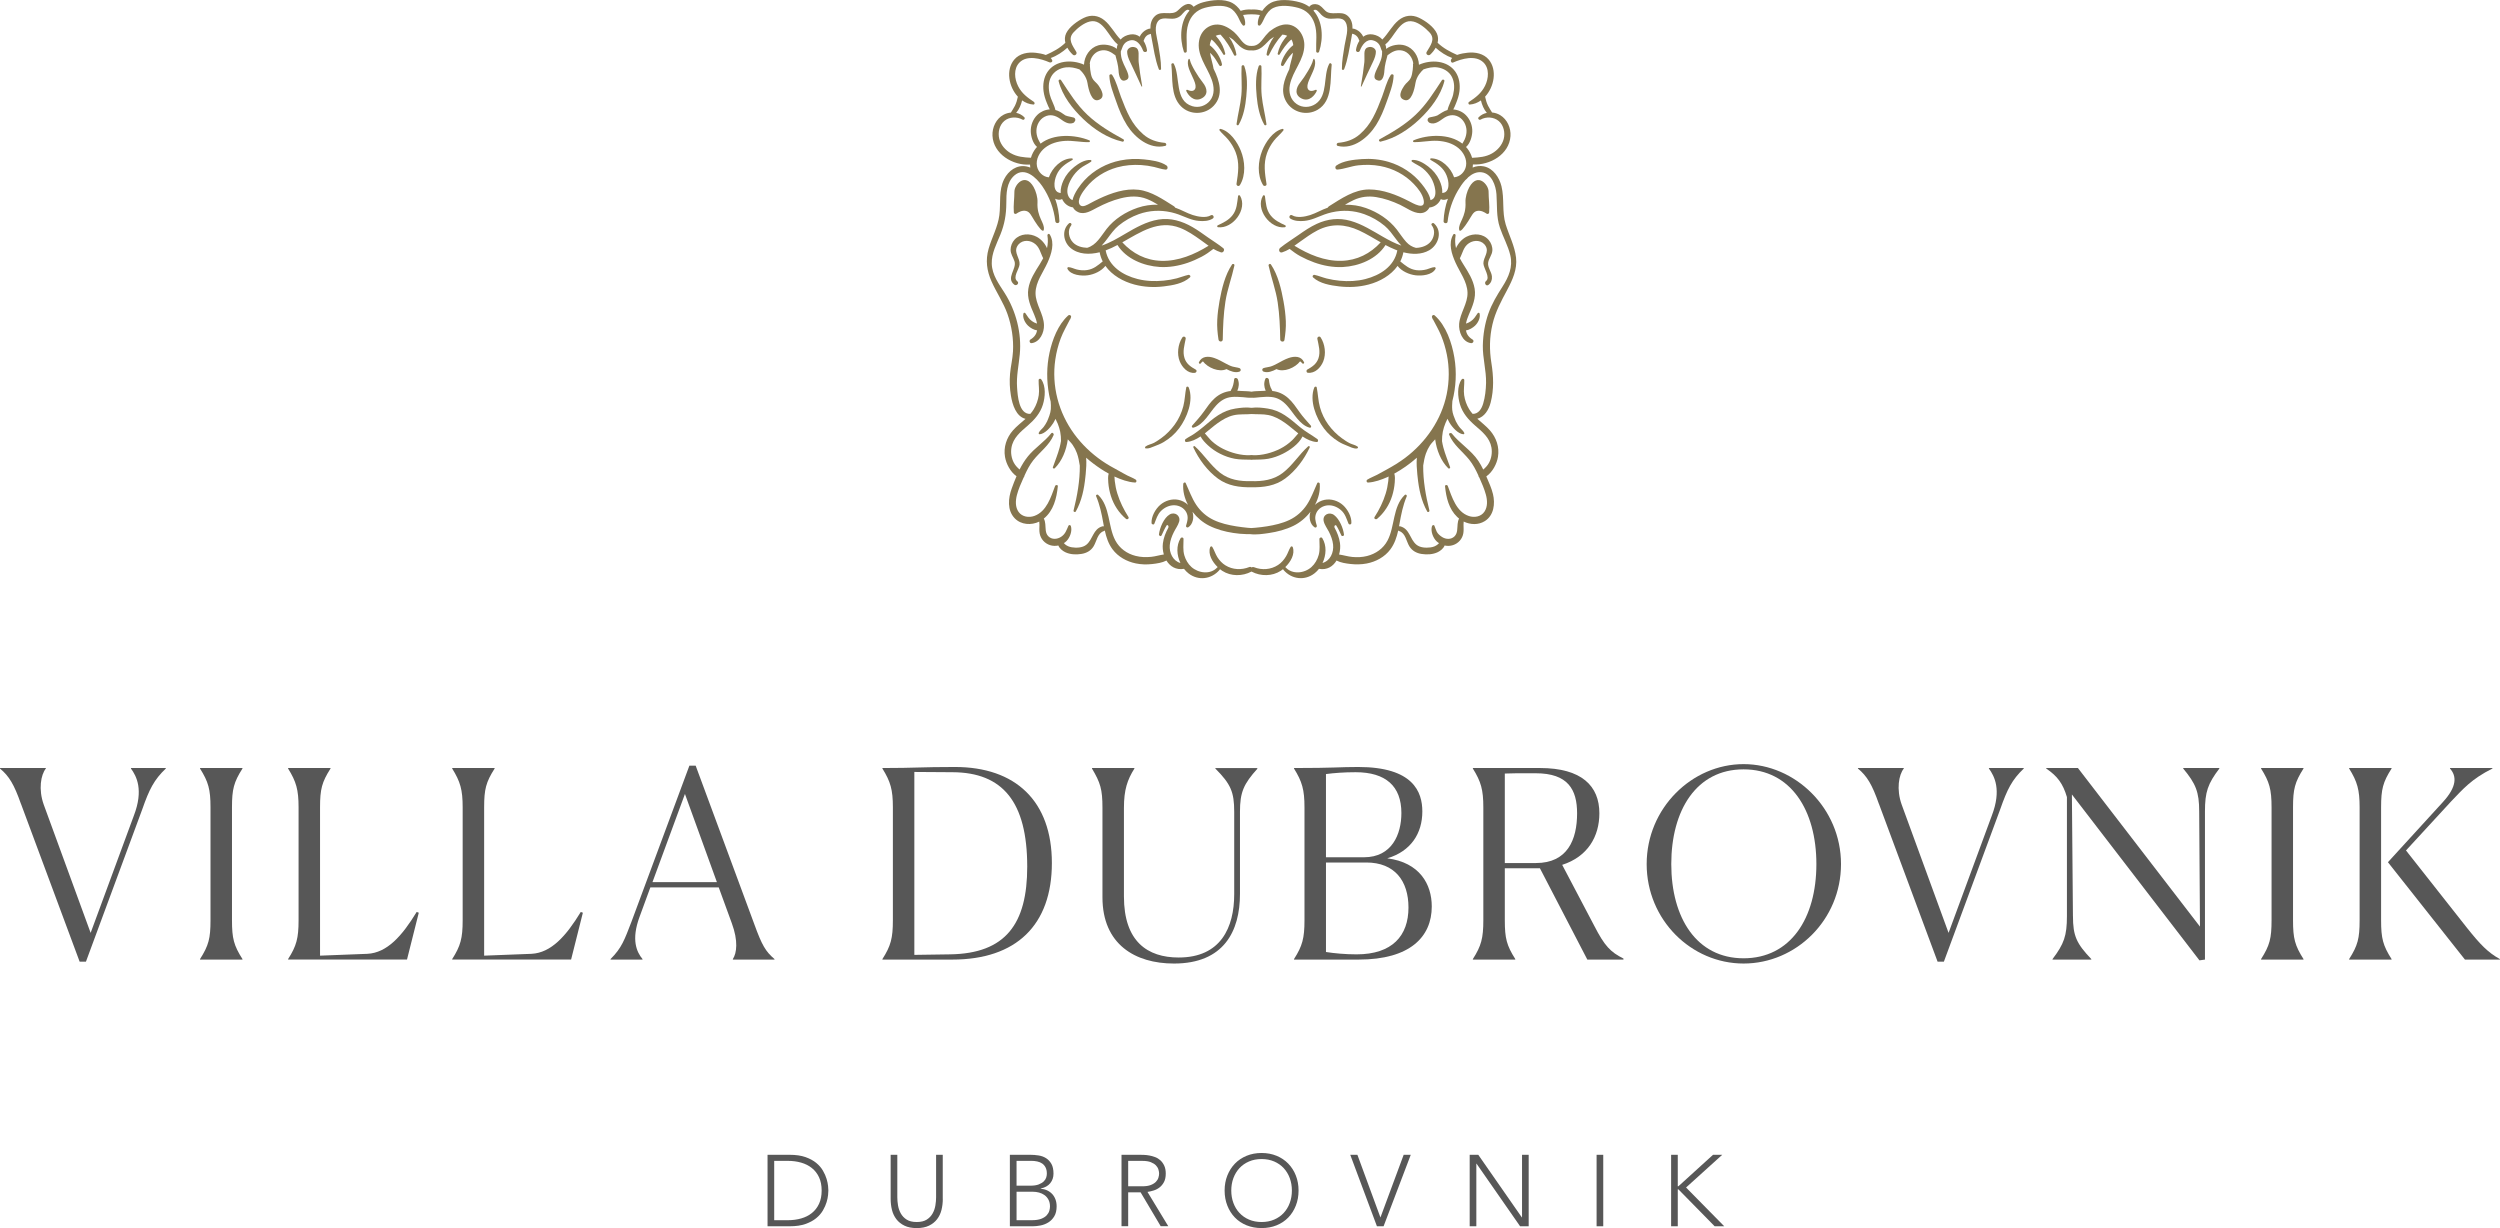 <svg width="228" height="112" viewBox="0 0 228 112" fill="none" xmlns="http://www.w3.org/2000/svg">
<g clip-path="url(#clip0_131_866)">
<path d="M113.083 16.876C113.639 15.97 113.549 14.683 113.158 13.732C112.841 12.96 112.184 11.971 111.318 11.755C111.249 11.737 111.17 11.824 111.22 11.889C111.46 12.197 111.772 12.439 112.019 12.742C112.296 13.082 112.528 13.466 112.687 13.876C113.064 14.846 112.926 15.762 112.77 16.755C112.741 16.94 112.978 17.047 113.082 16.877L113.083 16.876Z" fill="#85754E"/>
<path d="M113.089 17.847C113.049 17.78 112.924 17.79 112.912 17.875C112.821 18.499 112.817 19.087 112.416 19.616C112.057 20.086 111.566 20.308 111.052 20.553C110.983 20.586 111 20.714 111.078 20.723C112.429 20.89 113.814 19.077 113.089 17.846V17.847Z" fill="#85754E"/>
<path d="M111.516 30.957C111.535 29.813 111.58 28.637 111.758 27.503C111.934 26.377 112.337 25.323 112.578 24.216C112.607 24.078 112.431 24.017 112.357 24.128C111.72 25.079 111.427 26.329 111.223 27.439C111.118 28.009 111.045 28.585 111.014 29.164C110.981 29.785 111.033 30.352 111.126 30.964C111.163 31.206 111.512 31.213 111.516 30.954V30.957Z" fill="#85754E"/>
<path d="M108.974 34C109.121 33.981 109.193 33.785 109.046 33.704C108.595 33.454 108.193 33.182 108.029 32.663C107.835 32.058 108.022 31.498 108.134 30.902C108.169 30.713 107.93 30.622 107.826 30.781C107.429 31.391 107.318 32.283 107.595 32.963C107.816 33.504 108.33 34.083 108.974 34.002V34Z" fill="#85754E"/>
<path d="M106.112 40.326C106.671 39.992 107.148 39.584 107.538 39.06C108.256 38.096 108.879 36.529 108.411 35.336C108.372 35.236 108.211 35.221 108.186 35.342C108.072 35.902 108.064 36.474 107.922 37.032C107.768 37.637 107.501 38.218 107.133 38.723C106.807 39.171 106.387 39.612 105.937 39.935C105.719 40.091 105.496 40.255 105.259 40.379C105.008 40.513 104.695 40.552 104.47 40.724C104.414 40.767 104.406 40.888 104.497 40.898C104.771 40.929 105.025 40.8 105.276 40.701C105.562 40.589 105.845 40.485 106.11 40.326H106.112Z" fill="#85754E"/>
<path d="M95.734 21.386C95.661 21.265 95.507 21.36 95.526 21.48C95.592 21.889 95.57 22.27 95.487 22.633C95.3 22.201 94.947 21.818 94.573 21.611C93.917 21.248 93.047 21.286 92.524 21.86C92.304 22.102 92.168 22.446 92.166 22.773C92.164 23.177 92.412 23.473 92.526 23.841C92.739 24.529 91.725 25.347 92.495 25.957C92.704 26.123 92.991 25.821 92.782 25.657C92.317 25.293 92.948 24.559 92.984 24.116C93.029 23.542 92.465 23.053 92.756 22.489C93.052 21.913 93.758 21.832 94.273 22.154C94.813 22.491 94.869 23.041 95.139 23.552C95.049 23.727 94.948 23.902 94.838 24.076C94.396 24.778 93.914 25.503 93.784 26.338C93.651 27.19 93.985 27.921 94.315 28.684C94.431 28.95 94.528 29.232 94.576 29.507C94.566 29.503 94.554 29.503 94.542 29.5C94.393 29.455 94.249 29.379 94.121 29.289C93.838 29.092 93.701 28.839 93.514 28.564C93.467 28.497 93.356 28.507 93.336 28.592C93.24 28.986 93.486 29.446 93.765 29.711C93.957 29.894 94.279 30.091 94.585 30.133C94.524 30.456 94.346 30.745 93.981 30.961C93.834 31.047 93.896 31.32 94.082 31.296C94.844 31.196 95.232 30.34 95.211 29.647C95.182 28.616 94.436 27.75 94.441 26.723C94.447 25.707 95.14 24.837 95.538 23.945C95.886 23.165 96.215 22.176 95.739 21.383L95.734 21.386Z" fill="#85754E"/>
<path d="M103.577 43.74C103.335 43.587 103.074 43.495 102.819 43.367C102.548 43.232 102.288 43.073 102.022 42.93C101.501 42.651 100.987 42.363 100.499 42.027C99.535 41.362 98.667 40.533 97.975 39.588C96.538 37.629 95.889 35.19 96.246 32.778C96.341 32.129 96.504 31.483 96.734 30.869C96.962 30.259 97.293 29.706 97.583 29.128C97.627 29.116 97.644 29.069 97.632 29.029C97.644 29.005 97.656 28.983 97.668 28.959C97.748 28.794 97.55 28.656 97.417 28.775C96.49 29.609 95.974 30.978 95.716 32.167C95.443 33.428 95.441 34.728 95.677 35.993C95.716 36.208 95.767 36.419 95.822 36.628C95.838 36.854 95.855 37.081 95.836 37.309C95.801 37.719 95.651 38.056 95.5 38.421C95.407 38.599 95.306 38.779 95.183 38.936C95.042 39.121 94.831 39.258 94.735 39.472C94.709 39.531 94.742 39.61 94.817 39.605C95.293 39.574 95.822 38.96 96.059 38.583C96.126 38.476 96.199 38.345 96.267 38.201C96.319 38.352 96.41 38.5 96.466 38.639C96.562 38.882 96.64 39.128 96.692 39.384C96.748 39.664 96.763 39.942 96.763 40.221C96.73 40.419 96.689 40.618 96.637 40.817C96.476 41.432 96.229 42.012 96.023 42.61C95.988 42.71 96.128 42.771 96.194 42.705C96.865 42.038 97.256 41.049 97.384 40.067C97.531 40.233 97.696 40.385 97.824 40.572C97.987 40.807 98.116 41.056 98.215 41.325C98.35 41.699 98.417 42.083 98.478 42.468C98.492 43.844 98.241 45.224 97.909 46.56C97.878 46.683 98.054 46.752 98.116 46.642C98.658 45.673 98.876 44.584 98.988 43.486C98.995 43.419 99.002 43.35 99.009 43.281C99.011 43.27 99.016 43.262 99.016 43.251C99.016 43.241 99.016 43.23 99.016 43.218C99.061 42.755 99.099 42.233 99.056 41.742C99.276 41.936 99.502 42.12 99.738 42.297C100.175 42.625 100.632 42.931 101.113 43.192C101.032 43.448 101.06 43.777 101.075 44.007C101.106 44.423 101.189 44.835 101.314 45.234C101.567 46.04 102.041 46.773 102.69 47.321C102.811 47.423 103.003 47.285 102.911 47.141C102.482 46.47 102.131 45.758 101.897 44.994C101.785 44.627 101.712 44.251 101.667 43.87C101.653 43.742 101.65 43.599 101.636 43.459C102.212 43.725 102.89 43.976 103.511 44.007C103.662 44.014 103.686 43.811 103.577 43.74Z" fill="#85754E"/>
<path d="M102.449 12.702C101.279 12.061 100.146 11.39 99.168 10.469C98.184 9.538 97.504 8.432 96.767 7.31C96.691 7.194 96.512 7.275 96.547 7.408C96.886 8.736 97.819 9.929 98.796 10.859C99.788 11.803 101.015 12.611 102.364 12.918C102.492 12.948 102.567 12.768 102.449 12.702Z" fill="#85754E"/>
<path d="M106.221 13.027C105.482 12.96 104.825 12.742 104.259 12.247C103.759 11.81 103.368 11.305 103.051 10.721C102.724 10.116 102.477 9.472 102.231 8.833C101.984 8.183 101.812 7.419 101.43 6.834C101.356 6.722 101.17 6.77 101.174 6.91C101.196 7.687 101.546 8.529 101.797 9.256C102.053 10.002 102.359 10.747 102.78 11.416C103.491 12.545 104.837 13.653 106.264 13.307C106.436 13.266 106.368 13.039 106.219 13.025L106.221 13.027Z" fill="#85754E"/>
<path d="M110.685 6.304C110.611 5.835 110.431 5.323 110.351 4.82C110.4 4.862 110.448 4.9 110.491 4.945C110.799 5.254 110.972 5.6 111.199 5.961C111.286 6.098 111.471 5.996 111.443 5.852C111.334 5.28 110.879 4.54 110.329 4.123C110.346 3.995 110.374 3.869 110.422 3.745C110.443 3.693 110.467 3.646 110.493 3.601C110.936 3.966 111.286 4.492 111.564 4.962C111.623 5.062 111.765 4.986 111.741 4.882C111.635 4.41 111.426 3.944 111.126 3.563C111.054 3.47 110.969 3.364 110.876 3.264C111.009 3.2 111.159 3.164 111.315 3.157C111.825 3.709 112.204 4.334 112.547 5.031C112.595 5.13 112.777 5.08 112.758 4.969C112.666 4.391 112.424 3.843 112.083 3.361C112.213 3.437 112.339 3.53 112.474 3.627C112.571 3.724 112.666 3.824 112.756 3.919C113.137 4.324 113.549 4.644 114.132 4.599C114.134 4.599 114.135 4.599 114.137 4.599C114.139 4.599 114.141 4.599 114.142 4.599C114.63 4.635 115.016 4.412 115.355 4.078C115.518 3.918 115.672 3.755 115.831 3.598C115.952 3.51 116.068 3.427 116.186 3.358C115.847 3.831 115.601 4.369 115.513 4.941C115.494 5.06 115.663 5.149 115.724 5.024C116.066 4.331 116.445 3.707 116.952 3.155C117.108 3.162 117.257 3.198 117.39 3.261C117.286 3.371 117.193 3.491 117.117 3.591C116.83 3.968 116.627 4.421 116.525 4.884C116.501 4.993 116.65 5.052 116.707 4.955C116.984 4.488 117.335 3.964 117.776 3.6C117.8 3.638 117.823 3.677 117.842 3.721C117.897 3.849 117.93 3.98 117.947 4.115C117.394 4.533 116.933 5.285 116.826 5.856C116.797 6.006 116.992 6.084 117.075 5.953C117.304 5.59 117.478 5.244 117.788 4.933C117.831 4.889 117.88 4.851 117.927 4.81C117.843 5.327 117.651 5.852 117.584 6.317C117.124 7.253 116.736 8.283 117.298 9.26C117.875 10.263 119.176 10.593 120.169 10.01C121.564 9.191 121.297 7.279 121.448 5.918C121.462 5.792 121.292 5.693 121.221 5.83C120.648 6.935 121.14 8.703 119.975 9.483C119.46 9.829 118.771 9.846 118.257 9.488C117.681 9.089 117.504 8.409 117.636 7.744C117.888 6.457 118.958 5.462 118.956 4.098C118.954 3.039 118.129 2.04 117.003 2.256C116.627 2.329 116.255 2.516 115.933 2.759C115.809 2.834 115.7 2.929 115.61 3.043C115.547 3.107 115.485 3.171 115.431 3.237C115.066 3.674 114.789 4.222 114.141 4.189C114.139 4.189 114.137 4.189 114.135 4.189C114.134 4.189 114.132 4.189 114.13 4.189C113.542 4.219 113.265 3.762 112.94 3.351C112.848 3.233 112.746 3.122 112.637 3.017C112.575 2.946 112.502 2.886 112.426 2.83C112.197 2.644 111.945 2.486 111.675 2.376C110.63 1.945 109.576 2.569 109.365 3.665C109.107 5.003 110.071 6.068 110.5 7.244C110.734 7.882 110.803 8.617 110.351 9.179C109.965 9.658 109.33 9.862 108.739 9.685C107.098 9.194 107.674 7.018 107.055 5.823C107 5.717 106.815 5.771 106.828 5.89C106.965 7.13 106.74 8.727 107.707 9.697C108.528 10.52 109.898 10.486 110.69 9.647C111.613 8.672 111.223 7.36 110.69 6.295L110.685 6.304Z" fill="#85754E"/>
<path d="M112.774 11.302C112.758 11.414 112.903 11.485 112.966 11.378C113.41 10.612 113.582 9.661 113.663 8.79C113.746 7.903 113.788 6.883 113.481 6.032C113.431 5.894 113.239 5.928 113.232 6.072C113.185 6.936 113.293 7.799 113.213 8.665C113.132 9.557 112.893 10.42 112.774 11.303V11.302Z" fill="#85754E"/>
<path d="M109.5 33.146C109.569 33.061 109.637 32.999 109.706 32.954C110.142 33.54 111.187 33.981 111.855 33.663C112.236 33.863 112.66 34.028 113.037 33.893C113.199 33.836 113.184 33.623 113.028 33.569C112.829 33.5 112.618 33.495 112.416 33.434C112.186 33.367 111.971 33.253 111.762 33.141C111.428 32.961 111.099 32.772 110.739 32.648C110.213 32.466 109.607 32.461 109.344 33.033C109.301 33.127 109.426 33.237 109.5 33.148V33.146Z" fill="#85754E"/>
<path d="M116.169 12.845C116.432 12.505 116.778 12.24 117.041 11.902C117.094 11.832 117.041 11.73 116.949 11.755C116.086 11.971 115.419 12.968 115.111 13.743C114.729 14.702 114.634 15.97 115.194 16.883C115.276 17.014 115.534 16.962 115.508 16.789C115.355 15.819 115.212 14.927 115.549 13.971C115.691 13.568 115.909 13.183 116.17 12.844L116.169 12.845Z" fill="#85754E"/>
<path d="M117.217 20.551C116.705 20.307 116.231 20.095 115.871 19.63C115.464 19.104 115.454 18.52 115.362 17.895C115.348 17.804 115.232 17.762 115.181 17.851C114.469 19.061 115.831 20.893 117.174 20.726C117.257 20.715 117.309 20.594 117.217 20.551Z" fill="#85754E"/>
<path d="M115.696 24.223C115.942 25.354 116.355 26.429 116.526 27.582C116.693 28.694 116.738 29.845 116.757 30.968C116.76 31.18 117.106 31.232 117.141 31.009C117.231 30.428 117.291 29.882 117.267 29.292C117.241 28.689 117.167 28.091 117.059 27.498C116.855 26.365 116.563 25.095 115.914 24.126C115.836 24.011 115.668 24.092 115.696 24.225V24.223Z" fill="#85754E"/>
<path d="M119.266 33.995C119.927 34.078 120.448 33.53 120.68 32.961C120.956 32.276 120.844 31.388 120.444 30.772C120.337 30.606 120.109 30.729 120.143 30.907C120.256 31.5 120.444 32.072 120.244 32.674C120.071 33.191 119.674 33.455 119.223 33.706C119.112 33.768 119.131 33.978 119.268 33.995H119.266Z" fill="#85754E"/>
<path d="M123.11 40.428C122.849 40.303 122.609 40.13 122.373 39.963C121.911 39.634 121.486 39.197 121.152 38.74C120.801 38.26 120.539 37.715 120.38 37.141C120.214 36.548 120.207 35.938 120.086 35.338C120.06 35.21 119.897 35.25 119.861 35.343C119.397 36.531 120.017 38.106 120.738 39.066C121.11 39.56 121.55 39.944 122.072 40.272C122.318 40.426 122.574 40.537 122.842 40.642C123.121 40.751 123.45 40.938 123.756 40.902C123.829 40.893 123.893 40.793 123.82 40.737C123.614 40.58 123.348 40.542 123.112 40.43L123.11 40.428Z" fill="#85754E"/>
<path d="M137.46 26.429C137.948 25.518 138.382 24.559 138.264 23.502C138.145 22.43 137.631 21.48 137.318 20.461C136.968 19.322 137.216 18.129 136.934 16.983C136.738 16.188 136.186 15.351 135.333 15.174C134.967 15.098 134.622 15.15 134.306 15.28C134.321 15.187 134.33 15.091 134.331 14.998C135.885 15.086 137.645 14.08 137.756 12.412C137.804 11.675 137.467 10.894 136.821 10.503C136.591 10.363 136.335 10.282 136.077 10.259C135.958 10.053 135.816 9.86 135.711 9.645C135.581 9.383 135.501 9.103 135.441 8.817C136.276 7.915 136.555 6.376 135.778 5.441C135.313 4.881 134.541 4.73 133.847 4.808C133.601 4.836 133.215 4.886 132.888 5.009C132.233 4.715 131.637 4.405 131.11 3.899C131.177 3.62 131.169 3.33 131.042 3.05C130.767 2.445 130.006 1.903 129.421 1.623C128.772 1.312 128.106 1.39 127.55 1.846C126.955 2.334 126.611 3.055 126.073 3.603C125.851 3.352 125.545 3.204 125.208 3.143C124.862 3.081 124.564 3.171 124.323 3.349C124.254 3.186 124.143 3.038 124.024 2.927C123.863 2.778 123.592 2.609 123.349 2.611C123.356 2.156 123.251 1.719 122.867 1.411C122.264 0.932 121.397 1.483 120.863 0.973C120.634 0.754 120.463 0.493 120.141 0.405C119.875 0.332 119.603 0.384 119.423 0.598C119.416 0.605 119.413 0.614 119.408 0.621C119.158 0.437 118.866 0.292 118.523 0.201C117.724 -0.014 116.615 -0.137 115.864 0.277C115.598 0.424 115.328 0.683 115.117 0.989C114.805 0.882 114.456 0.844 114.127 0.868C113.801 0.845 113.459 0.885 113.149 0.989C112.935 0.679 112.663 0.417 112.391 0.271C111.633 -0.138 110.531 -0.007 109.73 0.206C109.391 0.296 109.102 0.439 108.855 0.621C108.848 0.61 108.842 0.6 108.834 0.591C108.375 0.045 107.778 0.598 107.434 0.942C106.879 1.497 105.987 0.906 105.371 1.433C105.01 1.743 104.909 2.168 104.916 2.609C104.672 2.605 104.394 2.787 104.235 2.936C104.117 3.045 104.011 3.19 103.946 3.349C103.714 3.176 103.427 3.086 103.084 3.143C102.74 3.2 102.423 3.345 102.196 3.605C101.656 3.058 101.314 2.331 100.717 1.845C100.156 1.39 99.487 1.316 98.84 1.632C98.263 1.916 97.521 2.439 97.236 3.032C97.099 3.318 97.09 3.615 97.161 3.902C96.632 4.412 96.038 4.72 95.377 5.015C95.074 4.9 94.727 4.848 94.481 4.818C93.766 4.732 92.969 4.865 92.488 5.449C91.714 6.388 91.996 7.918 92.83 8.819C92.77 9.109 92.688 9.391 92.555 9.659C92.45 9.87 92.311 10.062 92.194 10.266C91.965 10.287 91.738 10.352 91.529 10.463C90.847 10.826 90.477 11.621 90.513 12.377C90.593 14.045 92.377 15.119 93.938 15.008C93.938 15.1 93.948 15.192 93.962 15.283C93.855 15.24 93.742 15.206 93.626 15.183C92.732 15 91.962 15.57 91.576 16.343C91.06 17.375 91.283 18.525 91.141 19.628C91.003 20.7 90.453 21.663 90.16 22.692C89.865 23.731 89.993 24.683 90.425 25.66C90.875 26.673 91.512 27.589 91.882 28.639C92.264 29.726 92.446 30.898 92.385 32.05C92.349 32.733 92.178 33.4 92.117 34.081C92.057 34.752 92.086 35.425 92.197 36.089C92.332 36.905 92.666 37.99 93.528 38.2C93.142 38.547 92.721 38.865 92.38 39.252C91.794 39.92 91.505 40.791 91.657 41.675C91.766 42.304 92.145 43.039 92.706 43.431C92.545 43.803 92.403 44.18 92.268 44.551C91.95 45.43 91.837 46.536 92.543 47.269C93.123 47.871 94.059 47.923 94.782 47.57C94.789 47.672 94.799 47.774 94.798 47.867C94.794 48.128 94.772 48.388 94.818 48.647C94.91 49.155 95.275 49.562 95.77 49.719C96.01 49.795 96.272 49.802 96.523 49.75C96.623 50.02 96.917 50.248 97.151 50.36C97.602 50.578 98.154 50.599 98.642 50.516C99.103 50.438 99.492 50.226 99.739 49.819C100.018 49.365 100.089 48.623 100.67 48.434C100.705 48.422 100.734 48.405 100.757 48.384C100.892 48.993 101.084 49.589 101.461 50.094C101.971 50.779 102.757 51.215 103.588 51.384C104.075 51.484 104.581 51.498 105.076 51.441C105.51 51.393 105.986 51.325 106.38 51.121C106.704 51.655 107.247 52.006 107.981 51.878C108.107 52.039 108.247 52.183 108.403 52.302C109.303 52.992 110.498 52.826 111.23 51.967C111.246 51.949 111.256 51.928 111.261 51.91C111.334 51.967 111.405 52.02 111.476 52.065C112.268 52.573 113.307 52.565 114.127 52.131C114.13 52.129 114.134 52.126 114.137 52.124C114.144 52.127 114.149 52.133 114.156 52.136C114.975 52.568 116.021 52.57 116.809 52.056C116.876 52.011 116.945 51.961 117.015 51.906C117.02 51.928 117.03 51.949 117.048 51.97C117.792 52.845 119.008 52.988 119.906 52.271C120.048 52.158 120.176 52.024 120.292 51.877C120.295 51.877 120.297 51.878 120.3 51.88C121.029 52.01 121.571 51.655 121.892 51.121C122.278 51.323 122.745 51.387 123.169 51.436C123.662 51.491 124.156 51.483 124.644 51.391C125.481 51.232 126.291 50.794 126.803 50.103C127.184 49.591 127.381 48.993 127.518 48.379C127.542 48.403 127.573 48.424 127.611 48.436C128.191 48.623 128.256 49.38 128.538 49.831C128.788 50.231 129.184 50.449 129.642 50.52C130.134 50.596 130.679 50.575 131.132 50.353C131.366 50.239 131.65 50.016 131.748 49.75C132.003 49.804 132.269 49.797 132.516 49.715C133.006 49.555 133.371 49.142 133.456 48.633C133.499 48.376 133.477 48.115 133.473 47.855C133.473 47.76 133.482 47.662 133.487 47.565C134.094 47.861 134.825 47.895 135.418 47.523C136.247 47.003 136.37 45.934 136.159 45.06C136.027 44.519 135.79 44 135.57 43.49C135.563 43.476 135.558 43.461 135.551 43.447C136.121 43.056 136.515 42.297 136.615 41.666C136.759 40.774 136.468 39.918 135.878 39.247C135.536 38.858 135.117 38.54 134.731 38.191C135.38 38.021 135.776 37.382 135.949 36.708C136.256 35.513 136.211 34.308 136.015 33.101C135.823 31.915 135.839 30.746 136.114 29.572C136.38 28.437 136.911 27.46 137.456 26.441L137.46 26.429ZM128.904 1.966C129.44 2.099 130.007 2.559 130.376 2.962C130.944 3.582 130.447 4.158 130.111 4.737C129.99 4.946 130.274 5.133 130.44 4.977C130.629 4.801 130.802 4.588 130.931 4.353C131.366 4.744 131.883 5.09 132.439 5.287C132.392 5.339 132.354 5.394 132.328 5.458C132.279 5.576 132.373 5.768 132.525 5.702C133.324 5.354 134.546 4.995 135.276 5.681C135.859 6.229 135.761 7.173 135.435 7.828C135.101 8.503 134.581 8.892 133.973 9.298C133.873 9.365 133.911 9.545 134.044 9.536C134.418 9.509 134.762 9.371 135.06 9.158C135.155 9.559 135.328 9.979 135.598 10.292C135.325 10.351 135.065 10.482 134.854 10.693C134.738 10.807 134.894 10.984 135.029 10.908C135.541 10.62 136.233 10.655 136.688 11.042C137.143 11.431 137.285 12.113 137.138 12.676C136.989 13.242 136.572 13.705 136.072 13.992C135.503 14.319 134.889 14.358 134.255 14.393C134.165 14.076 134.008 13.776 133.799 13.516C133.767 13.478 133.733 13.444 133.7 13.407C134.077 13.095 134.252 12.465 134.271 12.014C134.295 11.466 134.086 10.914 133.705 10.518C133.401 10.2 132.977 10.012 132.539 9.983C132.641 9.799 132.719 9.597 132.793 9.414C132.935 9.063 133.055 8.705 133.101 8.328C133.177 7.721 133.093 7.068 132.738 6.552C132.008 5.494 130.509 5.411 129.409 5.906C129.374 5.135 128.916 4.391 128.144 4.148C127.63 3.985 126.886 4.089 126.419 4.459C126.424 4.322 126.391 4.18 126.339 4.047C127.163 3.451 127.633 1.653 128.904 1.969V1.966ZM92.19 13.981C91.693 13.694 91.275 13.224 91.133 12.659C90.991 12.094 91.136 11.416 91.595 11.03C92.052 10.646 92.742 10.624 93.251 10.909C93.391 10.987 93.526 10.797 93.413 10.686C93.204 10.479 92.948 10.347 92.676 10.29C92.946 9.977 93.123 9.552 93.216 9.156C93.515 9.369 93.86 9.507 94.235 9.535C94.375 9.545 94.389 9.357 94.294 9.294C93.702 8.899 93.188 8.518 92.856 7.865C92.52 7.206 92.413 6.274 92.976 5.702C93.675 4.991 94.927 5.347 95.716 5.688C95.836 5.74 96.021 5.641 95.96 5.491C95.929 5.415 95.882 5.349 95.827 5.29C96.386 5.095 96.905 4.747 97.343 4.353C97.474 4.592 97.651 4.808 97.84 4.986C98.011 5.147 98.274 4.931 98.156 4.73C97.815 4.142 97.339 3.579 97.905 2.955C98.269 2.554 98.847 2.095 99.381 1.964C100.63 1.656 101.127 3.447 101.935 4.044C101.883 4.177 101.85 4.319 101.855 4.455C101.397 4.094 100.665 3.989 100.163 4.134C99.393 4.357 98.89 5.121 98.86 5.899C97.758 5.403 96.251 5.496 95.531 6.559C95.185 7.071 95.094 7.721 95.173 8.325C95.223 8.705 95.339 9.071 95.488 9.424C95.562 9.604 95.64 9.798 95.737 9.976C95.315 10.005 94.908 10.183 94.602 10.48C94.197 10.875 93.979 11.459 94.007 12.021C94.029 12.47 94.204 13.088 94.578 13.399C94.545 13.435 94.51 13.47 94.479 13.508C94.273 13.767 94.112 14.07 94.022 14.388C93.382 14.353 92.766 14.308 92.192 13.978L92.19 13.981ZM135.742 28.589C135.416 29.526 135.254 30.52 135.235 31.511C135.214 32.662 135.553 33.775 135.529 34.927C135.515 35.553 135.444 36.203 135.266 36.804C135.129 37.268 134.847 37.759 134.306 37.746C134.188 37.612 134.077 37.472 133.984 37.316C133.75 36.927 133.594 36.488 133.53 36.038C133.465 35.57 133.555 35.126 133.542 34.662C133.539 34.524 133.373 34.508 133.304 34.603C132.864 35.207 132.946 36.194 133.145 36.867C133.382 37.667 133.909 38.27 134.527 38.808C135.171 39.367 135.865 39.918 136.019 40.808C136.102 41.287 136.024 41.787 135.794 42.214C135.655 42.473 135.47 42.651 135.273 42.826C135.138 42.551 134.992 42.281 134.821 42.026C134.165 41.052 133.136 40.454 132.411 39.543C132.324 39.436 132.101 39.498 132.165 39.654C132.554 40.584 133.38 41.164 133.996 41.93C134.338 42.358 134.596 42.854 134.823 43.352C134.826 43.428 134.861 43.502 134.915 43.556C135.14 44.059 135.364 44.574 135.51 45.103C135.65 45.613 135.69 46.209 135.377 46.669C135.065 47.126 134.466 47.229 133.965 47.063C132.811 46.683 132.421 45.326 132.035 44.316C131.989 44.192 131.774 44.206 131.788 44.356C131.888 45.369 132.136 46.422 132.901 47.152C132.954 47.202 133.01 47.248 133.068 47.295C132.984 47.44 132.952 47.637 132.935 47.79C132.894 48.175 132.951 48.619 132.65 48.917C132.342 49.219 131.874 49.199 131.527 48.981C131.333 48.858 131.136 48.696 131.03 48.49C130.942 48.317 130.897 48.12 130.817 47.944C130.771 47.841 130.629 47.892 130.599 47.978C130.452 48.422 130.686 49.055 131.021 49.371C131.087 49.434 131.162 49.487 131.238 49.536C131.207 49.57 131.174 49.603 131.137 49.636C130.942 49.806 130.707 49.894 130.45 49.925C130.032 49.977 129.52 49.954 129.18 49.678C128.566 49.176 128.585 48.246 127.715 48.004C127.668 47.99 127.625 47.994 127.59 48.004C127.604 47.933 127.618 47.862 127.63 47.791C127.787 46.913 127.943 46.099 128.291 45.274C128.339 45.16 128.208 45.051 128.111 45.143C127.004 46.203 127.222 48.021 126.54 49.302C126.151 50.034 125.469 50.506 124.675 50.708C124.239 50.819 123.778 50.836 123.332 50.794C122.924 50.756 122.527 50.628 122.124 50.571C122.223 50.231 122.254 49.866 122.206 49.522C122.135 49.024 121.946 48.554 121.707 48.113C121.707 48.094 121.707 48.075 121.7 48.054C121.674 47.942 121.759 47.89 121.847 47.897C122.046 48.192 122.18 48.512 122.334 48.832C122.389 48.944 122.586 48.886 122.572 48.761C122.503 48.168 122.162 47.345 121.673 46.975C121.223 46.635 120.591 46.948 120.721 47.534C120.795 47.873 121.039 48.185 121.195 48.492C121.378 48.856 121.534 49.256 121.577 49.664C121.655 50.385 121.32 51.144 120.614 51.344C120.955 50.627 121.006 49.754 120.595 49.081C120.519 48.957 120.332 49.02 120.33 49.159C120.325 49.653 120.401 50.113 120.268 50.604C120.152 51.024 119.93 51.422 119.603 51.716C118.959 52.293 117.868 52.418 117.252 51.747C117.24 51.735 117.227 51.728 117.215 51.721C117.708 51.247 118.119 50.538 117.901 49.902C117.869 49.814 117.753 49.804 117.705 49.882C117.542 50.146 117.454 50.454 117.295 50.725C117.106 51.045 116.866 51.329 116.553 51.531C115.902 51.953 115.091 52.015 114.372 51.731C114.288 51.699 114.208 51.712 114.146 51.754C114.094 51.706 114.021 51.681 113.94 51.714C113.218 51.999 112.421 51.972 111.751 51.555C111.453 51.37 111.211 51.107 111.024 50.812C110.837 50.514 110.742 50.174 110.561 49.878C110.51 49.795 110.396 49.825 110.367 49.907C110.149 50.542 110.561 51.247 111.054 51.721C111.04 51.728 111.024 51.738 111.011 51.752C110.389 52.426 109.296 52.281 108.654 51.706C108.346 51.429 108.131 51.05 108.014 50.656C107.863 50.146 107.943 49.671 107.937 49.154C107.937 49.007 107.742 48.97 107.669 49.088C107.257 49.759 107.313 50.632 107.655 51.348C106.967 51.154 106.622 50.411 106.683 49.712C106.719 49.301 106.87 48.901 107.052 48.535C107.207 48.22 107.441 47.914 107.538 47.574C107.692 47.036 107.155 46.645 106.68 46.916C106.14 47.226 105.766 48.144 105.698 48.73C105.683 48.861 105.866 48.967 105.936 48.823C106.088 48.509 106.214 48.191 106.411 47.898C106.415 47.893 106.418 47.888 106.422 47.883C106.437 47.883 106.453 47.883 106.47 47.89C106.548 47.916 106.579 47.988 106.562 48.063C106.557 48.082 106.555 48.099 106.555 48.118C106.311 48.568 106.117 49.047 106.055 49.556C106.013 49.892 106.046 50.243 106.141 50.568C105.756 50.621 105.377 50.746 104.986 50.784C104.513 50.831 104.036 50.817 103.574 50.699C102.778 50.499 102.103 50.015 101.715 49.285C101.034 48.002 101.259 46.194 100.149 45.134C100.073 45.061 99.919 45.141 99.964 45.248C100.302 46.05 100.466 46.835 100.618 47.689C100.637 47.795 100.656 47.9 100.675 48.006C100.636 47.99 100.589 47.988 100.537 48.002C99.674 48.242 99.687 49.188 99.071 49.683C98.722 49.963 98.172 49.982 97.746 49.913C97.526 49.876 97.313 49.795 97.142 49.65C97.099 49.614 97.061 49.574 97.025 49.534C97.106 49.482 97.184 49.425 97.251 49.358C97.58 49.034 97.81 48.415 97.661 47.969C97.632 47.878 97.488 47.848 97.443 47.947C97.255 48.357 97.175 48.692 96.774 48.957C96.412 49.193 95.926 49.231 95.604 48.905C95.311 48.609 95.374 48.168 95.331 47.79C95.313 47.636 95.282 47.44 95.195 47.295C96.078 46.59 96.367 45.433 96.474 44.351C96.49 44.197 96.272 44.204 96.225 44.323C95.843 45.328 95.462 46.643 94.337 47.051C93.837 47.233 93.225 47.141 92.899 46.692C92.581 46.251 92.611 45.654 92.74 45.155C92.88 44.61 93.116 44.083 93.346 43.569C93.394 43.519 93.425 43.448 93.434 43.376C93.654 42.888 93.901 42.402 94.232 41.981C94.844 41.203 95.697 40.617 96.088 39.681C96.142 39.551 95.976 39.391 95.87 39.522C95.248 40.305 94.381 40.84 93.751 41.614C93.451 41.982 93.204 42.392 92.986 42.819C92.787 42.644 92.604 42.463 92.463 42.202C92.245 41.794 92.169 41.312 92.24 40.855C92.382 39.935 93.086 39.372 93.749 38.798C94.355 38.272 94.867 37.688 95.109 36.91C95.322 36.227 95.408 35.214 94.959 34.598C94.884 34.496 94.727 34.538 94.723 34.669C94.711 35.131 94.803 35.57 94.735 36.038C94.668 36.495 94.514 36.934 94.275 37.33C94.185 37.48 94.078 37.617 93.964 37.748C92.908 37.79 92.809 36.063 92.758 35.342C92.683 34.304 92.91 33.328 93.005 32.302C93.185 30.387 92.662 28.373 91.643 26.751C91.11 25.904 90.477 25.091 90.448 24.045C90.422 23.101 90.892 22.24 91.237 21.39C91.617 20.447 91.771 19.561 91.776 18.544C91.78 17.659 91.782 16.642 92.508 16.004C93.448 15.178 94.516 16.196 95.052 16.974C95.696 17.908 96.118 19.045 96.244 20.172C96.27 20.408 96.628 20.406 96.618 20.164C96.587 19.453 96.462 18.776 96.228 18.125C96.438 18.227 96.671 18.26 96.865 18.155C97.05 18.568 97.419 18.855 97.859 18.916C97.94 19.09 98.092 19.241 98.334 19.35C98.93 19.618 99.556 19.194 100.068 18.93C100.748 18.577 101.458 18.273 102.202 18.086C103.015 17.882 103.823 17.835 104.612 18.153C104.961 18.293 105.288 18.477 105.612 18.668C104.984 18.653 104.354 18.743 103.752 18.947C102.664 19.319 101.631 19.972 100.919 20.883C100.393 21.557 99.989 22.36 99.146 22.6C98.675 22.583 98.187 22.453 97.857 22.112C97.476 21.72 97.329 21.013 97.687 20.561C97.796 20.423 97.621 20.254 97.488 20.373C96.826 20.971 96.962 22.031 97.611 22.593C98.343 23.227 99.383 23.233 100.288 23.006C100.343 23.305 100.438 23.584 100.568 23.841C100.117 24.209 99.745 24.541 99.132 24.631C98.824 24.676 98.513 24.652 98.21 24.578C97.95 24.514 97.71 24.379 97.442 24.363C97.357 24.358 97.32 24.46 97.355 24.524C97.659 25.1 98.644 25.186 99.212 25.105C99.784 25.024 100.445 24.728 100.812 24.249C101.425 25.114 102.439 25.681 103.473 25.954C104.345 26.184 105.25 26.229 106.143 26.118C106.951 26.02 107.901 25.866 108.522 25.297C108.633 25.197 108.505 25.043 108.382 25.069C108.022 25.146 107.683 25.29 107.327 25.383C106.934 25.487 106.534 25.553 106.131 25.593C105.325 25.674 104.529 25.644 103.74 25.444C102.388 25.1 101.115 24.282 100.836 22.837C101.2 22.704 101.56 22.532 101.914 22.344C102.705 23.618 104.321 24.26 105.764 24.348C106.624 24.401 107.503 24.247 108.315 23.969C108.747 23.82 109.169 23.632 109.576 23.421C109.978 23.212 110.31 22.968 110.661 22.7C110.881 22.828 111.109 22.939 111.353 23.017C111.562 23.082 111.737 22.774 111.562 22.634C111.12 22.277 110.626 21.981 110.163 21.652C109.702 21.327 109.246 20.994 108.758 20.712C107.801 20.159 106.752 19.841 105.645 20.024C104.555 20.204 103.579 20.76 102.638 21.312C101.954 21.713 101.236 22.147 100.47 22.398C100.67 22.188 100.847 21.957 101.001 21.751C101.31 21.336 101.615 20.906 102.018 20.574C102.561 20.128 103.203 19.763 103.864 19.528C104.819 19.189 105.813 19.139 106.78 19.355C106.821 19.372 106.86 19.382 106.898 19.382C107.1 19.433 107.299 19.491 107.498 19.564C108.126 19.792 108.661 20.09 109.342 20.148C109.759 20.185 110.244 20.166 110.607 19.93C110.792 19.809 110.618 19.523 110.426 19.637C109.978 19.906 109.242 19.759 108.782 19.612C108.228 19.434 107.728 19.125 107.176 18.938C107.152 18.886 107.112 18.838 107.052 18.802C106.069 18.188 105.018 17.45 103.84 17.308C102.617 17.161 101.352 17.603 100.26 18.113C99.98 18.245 99.705 18.387 99.431 18.535C99.205 18.658 98.72 18.966 98.492 18.694C98.144 18.279 98.791 17.432 99.04 17.118C99.758 16.212 100.777 15.569 101.888 15.261C102.598 15.064 103.34 15.007 104.074 15.052C104.475 15.076 104.875 15.138 105.266 15.23C105.612 15.309 105.946 15.437 106.299 15.468C106.519 15.487 106.529 15.195 106.391 15.097C105.835 14.706 104.989 14.607 104.328 14.536C103.612 14.46 102.894 14.49 102.186 14.63C100.944 14.875 99.765 15.51 98.902 16.44C98.561 16.808 97.962 17.572 97.814 18.25C97.488 18.136 97.332 17.754 97.341 17.41C97.352 16.99 97.542 16.58 97.756 16.226C97.952 15.902 98.204 15.617 98.495 15.377C98.807 15.121 99.177 14.979 99.501 14.749C99.573 14.697 99.54 14.592 99.452 14.588C98.924 14.562 98.371 14.903 97.973 15.221C97.561 15.55 97.215 15.963 96.993 16.442C96.826 16.801 96.711 17.207 96.732 17.607C96.632 17.588 96.533 17.569 96.447 17.515C96.265 17.403 96.194 17.189 96.173 16.985C96.139 16.639 96.225 16.265 96.362 15.949C96.64 15.295 97.204 14.918 97.803 14.586C97.872 14.549 97.834 14.443 97.76 14.443C96.81 14.445 95.955 15.307 95.657 16.172C95.119 16.137 94.677 15.686 94.573 15.166C94.445 14.526 94.806 13.869 95.298 13.482C95.817 13.07 96.455 12.896 97.108 12.851C97.853 12.801 98.578 12.98 99.321 12.965C99.4 12.963 99.443 12.837 99.36 12.804C98.044 12.266 96.094 12.164 94.901 13.1C94.823 12.958 94.732 12.823 94.669 12.669C94.569 12.424 94.51 12.164 94.521 11.898C94.538 11.402 94.799 10.899 95.244 10.659C95.768 10.375 96.265 10.525 96.716 10.856C97.052 11.101 97.452 11.378 97.881 11.212C97.94 11.189 97.983 11.137 98.009 11.08C98.113 10.975 98.092 10.78 97.912 10.719C97.743 10.662 97.559 10.655 97.386 10.6C97.317 10.577 97.246 10.551 97.175 10.531C97.094 10.48 97.011 10.425 96.922 10.361C96.713 10.211 96.499 10.095 96.254 10.033C96.154 9.561 95.855 9.104 95.741 8.636C95.611 8.105 95.595 7.503 95.858 7.009C96.125 6.504 96.653 6.208 97.21 6.144C97.649 6.094 98.047 6.191 98.445 6.328C98.641 6.502 99.082 6.955 99.179 7.576C99.274 8.188 99.554 9.305 100.156 9.128C100.906 8.911 100.407 8.126 100.207 7.825C100.006 7.524 99.781 7.45 99.604 7.099C99.43 6.748 99.379 5.921 99.404 5.821C99.405 5.812 99.397 5.809 99.381 5.811C99.445 5.283 99.772 4.787 100.305 4.632C100.873 4.466 101.31 4.728 101.729 5.047C101.814 5.342 101.992 6.004 102.011 6.423C102.035 6.974 102.207 7.432 102.563 7.349C102.989 7.249 102.989 6.998 102.788 6.497C102.638 6.122 102.333 5.664 102.243 5.098C102.247 5.073 102.248 5.045 102.24 5.015C102.236 5.005 102.233 4.996 102.229 4.988C102.219 4.886 102.214 4.779 102.221 4.67C102.305 4.514 102.335 4.341 102.418 4.18C102.548 3.933 102.738 3.776 103.01 3.698C103.645 3.513 104.048 4.096 104.25 4.626C104.318 4.805 104.64 4.784 104.607 4.569C104.56 4.277 104.454 3.978 104.293 3.729C104.359 3.551 104.423 3.392 104.574 3.261C104.691 3.155 104.826 3.129 104.958 3.086C104.977 3.219 105.001 3.349 105.025 3.475C105.207 4.41 105.342 5.418 105.683 6.31C105.724 6.419 105.887 6.4 105.889 6.278C105.897 5.546 105.745 4.78 105.629 4.059C105.532 3.456 105.226 2.595 105.555 2.021C105.88 1.454 106.607 1.784 107.126 1.691C107.36 1.649 107.557 1.546 107.73 1.383C107.887 1.236 108.237 0.69 108.481 0.966C107.638 1.916 107.557 3.466 107.967 4.713C108.015 4.862 108.226 4.822 108.233 4.67C108.265 3.829 108.114 3.003 108.374 2.18C108.607 1.435 109.128 0.913 109.886 0.711C110.545 0.534 111.517 0.41 112.149 0.721C112.48 0.883 112.704 1.183 112.883 1.497C113.035 1.767 113.125 2.08 113.339 2.306C113.424 2.396 113.551 2.312 113.559 2.21C113.58 1.942 113.506 1.648 113.371 1.366C113.625 1.326 113.872 1.304 114.132 1.304C114.395 1.304 114.646 1.326 114.902 1.366C114.767 1.649 114.693 1.947 114.713 2.215C114.722 2.324 114.857 2.386 114.937 2.301C115.141 2.087 115.229 1.793 115.367 1.537C115.546 1.21 115.772 0.899 116.113 0.73C116.753 0.408 117.726 0.536 118.397 0.716C119.134 0.913 119.641 1.419 119.882 2.139C120.162 2.975 120.003 3.819 120.036 4.678C120.041 4.836 120.257 4.851 120.304 4.708C120.716 3.453 120.628 1.916 119.785 0.97C119.788 0.966 119.794 0.963 119.797 0.958C120.025 0.7 120.37 1.215 120.508 1.352C120.692 1.532 120.901 1.651 121.155 1.694C121.674 1.782 122.401 1.454 122.721 2.031C123.053 2.631 122.721 3.522 122.624 4.154C122.517 4.85 122.373 5.577 122.382 6.281C122.382 6.409 122.55 6.407 122.59 6.303C122.924 5.43 123.059 4.448 123.235 3.534C123.263 3.387 123.292 3.233 123.315 3.076C123.365 3.088 123.415 3.096 123.465 3.115C123.553 3.15 123.637 3.204 123.706 3.266C123.851 3.397 123.912 3.551 123.976 3.724C123.818 3.961 123.713 4.244 123.669 4.526C123.633 4.761 123.941 4.832 124.022 4.614C124.209 4.118 124.611 3.527 125.209 3.679C125.462 3.743 125.67 3.876 125.808 4.101C125.919 4.281 125.941 4.5 126.049 4.677C126.054 4.784 126.049 4.889 126.04 4.991C126.036 5.003 126.031 5.014 126.028 5.024C126.021 5.048 126.023 5.073 126.028 5.095C125.938 5.66 125.632 6.12 125.481 6.495C125.28 6.997 125.28 7.247 125.706 7.348C126.061 7.431 126.232 6.973 126.258 6.421C126.277 6.001 126.455 5.337 126.54 5.041C126.934 4.739 127.336 4.493 127.883 4.609C128.442 4.728 128.829 5.256 128.895 5.809C128.874 5.807 128.862 5.809 128.865 5.819C128.891 5.92 128.841 6.746 128.665 7.097C128.49 7.448 128.263 7.522 128.063 7.823C127.862 8.124 127.364 8.907 128.113 9.127C128.715 9.301 128.995 8.186 129.09 7.574C129.187 6.955 129.627 6.502 129.822 6.328C130.239 6.184 130.658 6.082 131.117 6.15C131.655 6.229 132.163 6.523 132.416 7.018C132.672 7.519 132.653 8.114 132.523 8.646C132.409 9.113 132.117 9.561 132.015 10.031C131.665 10.128 131.385 10.352 131.08 10.532C131.009 10.555 130.94 10.581 130.873 10.601C130.701 10.657 130.516 10.662 130.347 10.721C130.193 10.773 130.146 11.006 130.265 11.101C130.291 11.148 130.334 11.189 130.399 11.213C130.848 11.386 131.262 11.06 131.611 10.811C132.047 10.499 132.544 10.387 133.037 10.662C133.48 10.909 133.733 11.409 133.748 11.907C133.757 12.19 133.688 12.472 133.572 12.73C133.513 12.859 133.435 12.977 133.368 13.1C132.177 12.168 130.245 12.254 128.924 12.794C128.836 12.83 128.85 12.96 128.952 12.961C129.675 12.977 130.385 12.801 131.111 12.844C131.79 12.884 132.47 13.063 133.003 13.502C133.47 13.886 133.805 14.511 133.702 15.128C133.61 15.671 133.164 16.127 132.613 16.169C132.319 15.302 131.456 14.443 130.508 14.44C130.43 14.44 130.405 14.549 130.471 14.585C131.085 14.927 131.656 15.314 131.925 15.992C132.044 16.295 132.125 16.628 132.096 16.955C132.079 17.156 132.02 17.379 131.845 17.503C131.759 17.565 131.646 17.584 131.537 17.605C131.56 17.201 131.442 16.791 131.269 16.426C131.035 15.933 130.679 15.51 130.246 15.178C129.852 14.877 129.326 14.559 128.814 14.585C128.722 14.59 128.705 14.701 128.774 14.749C129.094 14.976 129.457 15.112 129.764 15.363C130.065 15.608 130.321 15.902 130.521 16.234C130.817 16.723 131.253 18.051 130.461 18.253C130.379 17.721 129.982 17.185 129.663 16.784C128.895 15.816 127.822 15.114 126.639 14.763C125.851 14.53 125.014 14.448 124.197 14.509C123.462 14.562 122.488 14.663 121.872 15.098C121.723 15.204 121.771 15.482 121.981 15.465C122.619 15.411 123.232 15.147 123.875 15.078C124.538 15.007 125.216 15.019 125.874 15.142C127.038 15.359 128.125 15.921 128.943 16.782C129.319 17.176 129.739 17.698 129.84 18.25C130.02 19.237 128.862 18.535 128.476 18.338C127.369 17.769 126.128 17.28 124.865 17.278C123.508 17.277 122.313 18.119 121.209 18.808C121.15 18.845 121.112 18.891 121.088 18.94C120.536 19.127 120.036 19.438 119.482 19.616C119.02 19.765 118.292 19.903 117.842 19.633C117.65 19.517 117.49 19.815 117.676 19.934C118.036 20.167 118.529 20.185 118.942 20.148C119.622 20.086 120.16 19.787 120.788 19.561C121.001 19.484 121.216 19.421 121.432 19.37C121.448 19.367 121.463 19.365 121.479 19.36C122.456 19.14 123.46 19.187 124.426 19.533C125.09 19.771 125.744 20.143 126.284 20.598C126.685 20.935 126.983 21.365 127.296 21.78C127.445 21.979 127.616 22.199 127.807 22.398C127.222 22.204 126.661 21.901 126.144 21.606C125.183 21.056 124.24 20.444 123.164 20.14C122.112 19.842 121.076 19.958 120.089 20.415C119.501 20.686 118.965 21.049 118.437 21.421C117.878 21.815 117.283 22.178 116.75 22.607C116.565 22.756 116.669 23.098 116.933 23.015C117.172 22.939 117.397 22.83 117.613 22.702C117.93 22.946 118.233 23.174 118.594 23.369C118.999 23.587 119.418 23.776 119.849 23.931C120.681 24.232 121.579 24.398 122.467 24.353C123.925 24.279 125.555 23.628 126.357 22.348C126.644 22.5 126.938 22.641 127.241 22.762C127.305 22.788 127.37 22.812 127.436 22.837C127.163 24.292 125.872 25.105 124.519 25.451C123.754 25.646 122.977 25.677 122.193 25.603C121.789 25.563 121.389 25.499 120.994 25.399C120.619 25.304 120.262 25.15 119.883 25.069C119.752 25.041 119.65 25.207 119.755 25.302C120.371 25.867 121.335 26.025 122.138 26.12C123.038 26.225 123.936 26.18 124.813 25.95C125.844 25.681 126.85 25.11 127.459 24.251C127.829 24.74 128.521 25.039 129.103 25.108C129.667 25.176 130.62 25.09 130.921 24.519C130.957 24.451 130.907 24.358 130.826 24.363C130.575 24.379 130.352 24.502 130.111 24.567C129.805 24.65 129.473 24.68 129.158 24.637C128.542 24.55 128.166 24.213 127.706 23.841C127.836 23.585 127.933 23.307 127.988 23.008C128.779 23.21 129.634 23.234 130.348 22.823C131.205 22.328 131.58 21.094 130.781 20.373C130.67 20.274 130.469 20.418 130.57 20.544C130.874 20.928 130.838 21.454 130.601 21.865C130.343 22.311 129.848 22.531 129.352 22.591C129.281 22.6 129.21 22.605 129.139 22.608C128.788 22.517 128.509 22.351 128.244 22.061C127.928 21.711 127.678 21.307 127.39 20.937C126.67 20.014 125.664 19.358 124.564 18.969C123.95 18.751 123.306 18.658 122.662 18.674C122.922 18.518 123.185 18.369 123.46 18.243C124.119 17.941 124.791 17.859 125.505 17.975C126.261 18.096 126.99 18.354 127.682 18.677C128.246 18.942 128.865 19.429 129.511 19.439C129.902 19.445 130.208 19.234 130.364 18.926C130.826 18.883 131.212 18.584 131.402 18.162C131.598 18.271 131.835 18.233 132.048 18.125C131.814 18.779 131.682 19.464 131.653 20.178C131.644 20.385 131.997 20.428 132.02 20.218C132.129 19.237 132.456 18.25 132.951 17.398C133.125 17.097 133.356 16.741 133.632 16.433C133.733 16.352 133.825 16.262 133.906 16.162C134.257 15.854 134.667 15.652 135.127 15.712C136.043 15.831 136.418 16.915 136.477 17.705C136.553 18.748 136.448 19.745 136.79 20.757C137.079 21.613 137.534 22.408 137.742 23.291C137.986 24.339 137.591 25.259 137.036 26.128C136.529 26.925 136.055 27.695 135.743 28.594L135.742 28.589ZM102.354 22.102C104.029 21.161 105.678 20.019 107.633 20.788C108.304 21.052 108.905 21.464 109.49 21.882C109.732 22.055 109.974 22.24 110.223 22.413C108.932 23.212 107.46 23.833 105.923 23.789C104.501 23.75 103.295 23.124 102.356 22.102H102.354ZM125.919 22.102C124.974 23.131 123.766 23.748 122.339 23.788C120.807 23.829 119.337 23.205 118.051 22.41C118.21 22.299 118.366 22.185 118.52 22.074C119.048 21.696 119.575 21.312 120.153 21.011C121.413 20.358 122.683 20.437 123.953 21.021C124.633 21.334 125.27 21.734 125.92 22.102H125.919Z" fill="#85754E"/>
<path d="M133.738 21.592C133.344 21.796 132.98 22.188 132.788 22.633C132.704 22.268 132.681 21.887 132.749 21.474C132.769 21.348 132.607 21.275 132.537 21.391C132.062 22.185 132.396 23.18 132.745 23.957C133.14 24.833 133.806 25.686 133.837 26.681C133.868 27.686 133.153 28.544 133.074 29.538C133.018 30.226 133.366 31.19 134.157 31.294C134.354 31.32 134.477 31.069 134.288 30.959C133.929 30.744 133.752 30.457 133.692 30.137C134.001 30.094 134.33 29.885 134.522 29.704C134.799 29.441 135.034 28.981 134.939 28.59C134.918 28.502 134.802 28.507 134.759 28.571C134.571 28.849 134.429 29.102 134.141 29.297C134.012 29.386 133.87 29.46 133.719 29.505C133.712 29.506 133.705 29.508 133.698 29.51C133.747 29.235 133.844 28.955 133.96 28.691C134.292 27.923 134.629 27.181 134.487 26.324C134.352 25.511 133.897 24.804 133.465 24.121C133.345 23.933 133.236 23.744 133.138 23.556C133.403 23.061 133.46 22.518 133.965 22.18C134.465 21.844 135.185 21.896 135.501 22.456C135.811 23.006 135.292 23.459 135.285 24.009C135.28 24.434 135.955 25.297 135.526 25.632C135.316 25.795 135.534 26.151 135.744 25.985C135.993 25.788 136.09 25.528 136.064 25.21C136.026 24.775 135.648 24.386 135.721 23.941C135.783 23.561 136.069 23.262 136.102 22.866C136.13 22.518 135.996 22.157 135.773 21.892C135.27 21.294 134.401 21.249 133.738 21.592Z" fill="#85754E"/>
<path d="M120.806 45.584C120.479 45.651 120.169 45.814 119.927 46.044C120.243 45.447 120.415 44.783 120.361 44.118C120.353 44.007 120.19 43.947 120.134 44.062C119.83 44.718 119.595 45.409 119.195 46.018C118.795 46.626 118.24 47.119 117.581 47.428C116.946 47.727 116.247 47.885 115.556 47.999C115.21 48.056 114.859 48.094 114.509 48.129C114.386 48.141 114.253 48.148 114.122 48.158C114.013 48.151 113.904 48.146 113.802 48.136C113.449 48.099 113.096 48.059 112.744 48.002C112.04 47.887 111.327 47.729 110.68 47.42C110.036 47.114 109.498 46.642 109.102 46.05C108.689 45.433 108.446 44.726 108.137 44.057C108.081 43.936 107.922 44.021 107.913 44.123C107.86 44.787 108.031 45.447 108.346 46.042C108.1 45.809 107.785 45.644 107.455 45.58C106.877 45.466 106.256 45.661 105.813 46.044C105.377 46.42 104.989 47.11 105.02 47.7C105.027 47.824 105.221 47.895 105.276 47.762C105.453 47.339 105.546 46.934 105.887 46.595C106.211 46.275 106.661 46.063 107.121 46.08C107.55 46.097 107.972 46.32 108.182 46.704C108.413 47.129 108.296 47.517 108.169 47.945C108.137 48.058 108.272 48.149 108.367 48.091C108.813 47.812 108.91 47.148 108.754 46.675C109.168 47.207 109.696 47.651 110.268 47.938C110.954 48.282 111.718 48.49 112.473 48.604C112.864 48.663 113.258 48.704 113.655 48.711C113.769 48.713 113.895 48.716 114.021 48.715C114.578 48.787 115.215 48.689 115.72 48.614C116.492 48.5 117.259 48.298 117.961 47.956C118.55 47.669 119.091 47.219 119.512 46.676C119.354 47.155 119.453 47.816 119.903 48.097C120.003 48.16 120.124 48.049 120.093 47.944C119.97 47.529 119.863 47.183 120.058 46.763C120.245 46.362 120.664 46.118 121.098 46.087C121.536 46.054 121.976 46.239 122.301 46.528C122.69 46.872 122.787 47.285 122.977 47.74C123.036 47.881 123.237 47.855 123.246 47.696C123.277 47.124 122.903 46.453 122.489 46.076C122.043 45.67 121.396 45.463 120.799 45.587L120.806 45.584Z" fill="#85754E"/>
<path d="M118.501 37.56C118.189 37.123 117.883 36.663 117.48 36.305C117.075 35.945 116.605 35.722 116.063 35.66C116.054 35.66 116.044 35.66 116.035 35.658C116.03 35.627 116.018 35.594 115.997 35.563C115.824 35.286 115.76 34.958 115.724 34.636C115.706 34.486 115.469 34.38 115.397 34.557C115.246 34.927 115.279 35.29 115.43 35.637C115.303 35.641 115.175 35.646 115.049 35.655C114.763 35.674 114.43 35.663 114.135 35.722C113.859 35.669 113.545 35.679 113.275 35.66C113.132 35.65 112.988 35.641 112.845 35.637C112.99 35.302 113.033 34.941 112.89 34.591C112.832 34.453 112.575 34.41 112.554 34.6C112.516 34.939 112.452 35.285 112.268 35.575C112.251 35.603 112.241 35.63 112.234 35.658C111.678 35.724 111.201 35.943 110.784 36.317C110.393 36.666 110.097 37.11 109.794 37.534C109.462 37.999 109.097 38.395 108.721 38.82C108.647 38.903 108.725 39.031 108.834 39.004C109.768 38.758 110.308 37.626 110.919 36.969C111.31 36.547 111.748 36.263 112.332 36.206C112.673 36.173 113.018 36.199 113.357 36.224C113.609 36.242 113.876 36.293 114.13 36.272C114.393 36.298 114.672 36.242 114.931 36.224C115.27 36.197 115.617 36.17 115.956 36.206C116.539 36.265 116.977 36.557 117.364 36.977C117.973 37.636 118.51 38.76 119.444 39.005C119.558 39.035 119.617 38.896 119.548 38.817C119.181 38.404 118.824 38.018 118.501 37.563V37.56Z" fill="#85754E"/>
<path d="M120.141 40.041C119.631 39.674 119.088 39.387 118.596 38.983C118.129 38.597 117.674 38.189 117.164 37.861C116.686 37.555 116.184 37.349 115.624 37.261C115.158 37.187 114.622 37.124 114.141 37.194C113.661 37.123 113.116 37.188 112.653 37.263C112.085 37.354 111.583 37.56 111.099 37.869C110.606 38.184 110.168 38.58 109.718 38.952C109.467 39.159 109.209 39.355 108.943 39.541C108.68 39.726 108.386 39.858 108.126 40.046C108.019 40.124 108.053 40.323 108.206 40.312C108.661 40.279 109.088 40.074 109.491 39.802C109.651 40.112 109.924 40.39 110.163 40.613C110.495 40.923 110.879 41.184 111.286 41.388C111.706 41.599 112.16 41.759 112.623 41.842C113.097 41.927 113.568 41.91 114.046 41.925C114.063 41.929 114.082 41.932 114.103 41.931C114.116 41.931 114.129 41.931 114.142 41.931C114.156 41.931 114.17 41.931 114.182 41.931C114.203 41.931 114.22 41.931 114.238 41.925C114.715 41.91 115.186 41.925 115.663 41.839C116.129 41.754 116.577 41.593 116.999 41.381C117.62 41.07 118.461 40.497 118.788 39.806C119.193 40.075 119.619 40.279 120.076 40.312C120.235 40.325 120.243 40.115 120.141 40.043V40.041ZM117.819 40.174C117.508 40.47 117.157 40.717 116.774 40.914C116.049 41.287 115.091 41.555 114.257 41.511C114.232 41.502 114.205 41.498 114.174 41.502C114.16 41.502 114.146 41.502 114.134 41.504C114.12 41.504 114.106 41.504 114.094 41.502C114.065 41.498 114.039 41.502 114.014 41.511C113.192 41.555 112.255 41.291 111.538 40.931C111.168 40.746 110.829 40.515 110.523 40.236C110.289 40.022 110.1 39.752 109.881 39.522C110.284 39.211 110.663 38.865 111.026 38.608C111.483 38.283 111.954 37.997 112.506 37.871C113.056 37.745 113.603 37.811 114.153 37.759C114.658 37.797 115.162 37.75 115.667 37.85C116.243 37.965 116.734 38.243 117.21 38.578C117.589 38.844 117.984 39.202 118.402 39.526C118.205 39.737 118.032 39.977 117.821 40.176L117.819 40.174Z" fill="#85754E"/>
<path d="M119.304 40.706C118.466 41.46 117.875 42.459 116.968 43.144C116.13 43.775 115.156 43.905 114.134 43.882C114.134 43.882 114.134 43.882 114.132 43.882C114.132 43.882 114.132 43.882 114.13 43.882C113.092 43.905 112.099 43.766 111.261 43.108C110.382 42.416 109.796 41.446 108.97 40.703C108.893 40.632 108.796 40.725 108.835 40.812C109.337 41.887 110.112 42.942 111.078 43.649C111.985 44.311 113.047 44.46 114.146 44.437C115.239 44.46 116.312 44.309 117.212 43.642C118.172 42.93 118.946 41.884 119.446 40.808C119.487 40.717 119.38 40.639 119.305 40.706H119.304Z" fill="#85754E"/>
<path d="M125.915 12.917C127.27 12.607 128.491 11.796 129.486 10.851C130.462 9.922 131.388 8.729 131.727 7.403C131.763 7.265 131.577 7.204 131.502 7.315C130.763 8.439 130.082 9.545 129.094 10.477C128.119 11.397 126.984 12.066 125.818 12.706C125.697 12.773 125.791 12.946 125.913 12.917H125.915Z" fill="#85754E"/>
<path d="M122.013 13.311C123.446 13.656 124.789 12.531 125.498 11.404C125.907 10.754 126.202 10.033 126.455 9.31C126.716 8.565 127.075 7.699 127.097 6.903C127.1 6.756 126.907 6.734 126.837 6.839C126.455 7.425 126.284 8.195 126.036 8.845C125.791 9.486 125.54 10.128 125.213 10.733C124.898 11.317 124.505 11.824 124.003 12.258C123.436 12.747 122.783 12.958 122.045 13.027C121.889 13.041 121.847 13.271 122.013 13.311Z" fill="#85754E"/>
<path d="M115.042 6.065C115.033 5.914 114.838 5.906 114.791 6.037C114.485 6.888 114.528 7.915 114.611 8.802C114.692 9.671 114.869 10.62 115.31 11.383C115.359 11.467 115.516 11.43 115.502 11.326C115.384 10.454 115.153 9.602 115.068 8.722C114.981 7.833 115.09 6.952 115.042 6.065Z" fill="#85754E"/>
<path d="M115.847 33.437C115.644 33.495 115.435 33.502 115.236 33.571C115.072 33.629 115.091 33.839 115.245 33.895C115.617 34.026 116.042 33.862 116.418 33.663C117.082 33.988 118.132 33.537 118.568 32.953C118.634 32.996 118.698 33.053 118.762 33.13C118.84 33.227 118.979 33.143 118.927 33.029C118.664 32.455 118.051 32.468 117.527 32.65C117.167 32.774 116.838 32.968 116.504 33.146C116.293 33.258 116.079 33.371 115.848 33.437H115.847Z" fill="#85754E"/>
<path d="M132.444 37.359C132.418 37.098 132.44 36.841 132.456 36.583C132.788 35.295 132.861 33.941 132.639 32.612C132.416 31.274 131.888 29.704 130.85 28.772C130.712 28.647 130.533 28.812 130.608 28.967C130.618 28.988 130.629 29.007 130.639 29.028C130.627 29.067 130.646 29.116 130.691 29.13C130.942 29.624 131.224 30.101 131.437 30.617C131.665 31.172 131.833 31.749 131.952 32.337C132.189 33.516 132.181 34.759 131.942 35.936C131.466 38.281 130.035 40.343 128.133 41.771C127.614 42.16 127.062 42.494 126.493 42.807C126.194 42.971 125.896 43.137 125.597 43.298C125.299 43.459 124.979 43.564 124.694 43.746C124.578 43.82 124.628 44.015 124.771 44.008C125.353 43.981 125.998 43.746 126.528 43.512C126.566 43.495 126.604 43.474 126.642 43.457C126.63 43.599 126.626 43.744 126.611 43.868C126.566 44.254 126.49 44.639 126.375 45.011C126.142 45.774 125.791 46.483 125.361 47.15C125.266 47.298 125.476 47.416 125.592 47.319C126.244 46.766 126.713 46.033 126.965 45.222C127.09 44.823 127.168 44.413 127.201 43.995C127.218 43.766 127.242 43.445 127.161 43.193C127.521 42.995 127.87 42.778 128.206 42.541C128.557 42.293 128.895 42.026 129.217 41.744C129.172 42.242 129.213 42.771 129.258 43.236C129.258 43.244 129.258 43.253 129.258 43.262C129.258 43.27 129.262 43.277 129.263 43.286C129.27 43.358 129.277 43.431 129.286 43.5C129.398 44.595 129.621 45.682 130.16 46.647C130.224 46.761 130.391 46.674 130.362 46.555C130.028 45.212 129.781 43.832 129.796 42.453C129.853 42.086 129.917 41.723 130.042 41.367C130.137 41.097 130.262 40.845 130.421 40.608C130.558 40.407 130.731 40.245 130.888 40.067C131.016 41.05 131.411 42.041 132.082 42.708C132.153 42.779 132.283 42.702 132.25 42.606C132.042 42.005 131.795 41.424 131.632 40.805C131.582 40.615 131.544 40.425 131.511 40.233C131.511 39.947 131.527 39.662 131.584 39.373C131.639 39.097 131.726 38.832 131.833 38.571C131.883 38.447 131.961 38.322 132.006 38.194C132.066 38.324 132.13 38.443 132.193 38.547C132.43 38.945 132.968 39.572 133.461 39.605C133.515 39.608 133.568 39.541 133.544 39.489C133.458 39.296 133.293 39.173 133.155 39.016C133.001 38.837 132.881 38.627 132.769 38.416C132.625 38.072 132.48 37.748 132.44 37.358L132.444 37.359Z" fill="#85754E"/>
<path d="M109.538 8.997C110.227 8.681 110.114 8.045 109.689 7.519C109.263 6.994 108.611 5.916 108.535 5.515C108.46 5.114 108.183 5.565 108.434 6.267C108.685 6.969 109.211 7.72 108.986 8.121C108.837 8.385 108.502 8.29 108.292 8.193C108.225 8.162 108.157 8.231 108.188 8.299C108.346 8.653 108.846 9.315 109.54 8.997H109.538Z" fill="#85754E"/>
<path d="M104.101 7.878C104.119 7.917 104.174 7.897 104.167 7.858C104.06 7.308 103.885 6.101 103.847 5.664C103.797 5.088 103.972 4.511 103.572 4.336C103.17 4.161 102.795 4.436 102.795 4.711C102.795 4.986 102.895 5.313 103.096 5.714C103.252 6.025 103.843 7.313 104.103 7.878H104.101Z" fill="#85754E"/>
<path d="M92.695 19.486C92.848 19.379 93.215 19.142 93.592 19.242C93.931 19.332 94.049 19.669 94.369 20.169C94.744 20.753 95.137 21.277 95.196 20.945C95.306 20.33 94.543 19.818 94.62 18.44C94.642 18.013 94.478 17.434 94.268 17.062C93.491 15.684 92.514 16.862 92.514 17.463C92.514 18.158 92.41 18.693 92.462 19.375C92.471 19.49 92.602 19.552 92.695 19.486Z" fill="#85754E"/>
<path d="M118.735 8.997C119.428 9.315 119.929 8.653 120.086 8.299C120.115 8.231 120.048 8.162 119.98 8.193C119.769 8.288 119.435 8.385 119.287 8.121C119.062 7.72 119.588 6.968 119.839 6.267C120.089 5.565 119.814 5.114 119.738 5.515C119.664 5.916 119.011 6.994 118.584 7.519C118.157 8.045 118.046 8.681 118.735 8.997Z" fill="#85754E"/>
<path d="M124.173 7.878C124.431 7.315 125.024 6.025 125.18 5.714C125.381 5.313 125.481 4.988 125.481 4.711C125.481 4.434 125.105 4.16 124.704 4.336C124.303 4.511 124.479 5.088 124.429 5.664C124.391 6.099 124.216 7.308 124.109 7.858C124.1 7.897 124.157 7.916 124.175 7.878H124.173Z" fill="#85754E"/>
<path d="M133.077 20.947C133.136 21.279 133.529 20.755 133.904 20.171C134.224 19.671 134.342 19.334 134.681 19.244C135.056 19.144 135.425 19.381 135.577 19.488C135.671 19.554 135.802 19.493 135.811 19.378C135.864 18.695 135.759 18.16 135.759 17.465C135.759 16.864 134.781 15.686 134.004 17.064C133.795 17.436 133.631 18.015 133.653 18.442C133.728 19.82 132.966 20.332 133.077 20.947Z" fill="#85754E"/>
<path d="M1.91 73.314C1.289 71.549 0.836 70.785 0 70.092V70.043H4.18V70.092C3.727 70.664 3.488 71.978 3.99 73.385L8.266 85.079L12.207 74.388C13.116 72.025 12.446 70.785 11.944 70.092V70.043H15.121V70.092C14.047 71.119 13.616 71.978 12.972 73.816L7.837 87.706H7.264L1.914 73.314H1.91Z" fill="#575757"/>
<path d="M19.198 83.935V73.624C19.198 72.001 19.008 71.309 18.243 70.092V70.043H22.112V70.092C21.323 71.333 21.157 71.978 21.157 73.624V83.935C21.157 85.583 21.324 86.226 22.112 87.467V87.516H18.243V87.467C19.032 86.226 19.198 85.581 19.198 83.935Z" fill="#575757"/>
<path d="M26.274 87.467C27.039 86.274 27.23 85.558 27.23 83.935V73.624C27.23 72.025 27.015 71.285 26.274 70.092V70.043H30.143V70.092C29.354 71.333 29.188 71.978 29.188 73.624V87.156L33.512 86.988C35.303 86.893 36.665 85.365 38.002 83.169L38.193 83.24L37.118 87.512H26.274V87.464V87.467Z" fill="#575757"/>
<path d="M41.24 87.467C42.005 86.274 42.195 85.558 42.195 83.935V73.624C42.195 72.025 41.981 71.285 41.24 70.092V70.043H45.109V70.092C44.32 71.333 44.154 71.978 44.154 73.624V87.156L48.478 86.988C50.269 86.893 51.631 85.365 52.968 83.169L53.158 83.24L52.084 87.512H41.24V87.464V87.467Z" fill="#575757"/>
<path d="M55.683 87.516V87.467C56.71 86.44 56.949 85.724 57.593 84.054L62.872 69.829H63.445L68.795 84.293C69.487 86.202 69.823 86.775 70.634 87.467V87.516H66.836V87.467C67.194 86.919 67.338 85.82 66.741 84.198L65.547 80.928H59.313L58.333 83.601C57.544 85.726 58.07 86.824 58.596 87.467V87.516H55.683ZM59.505 80.451H65.381L62.467 72.409L59.505 80.451Z" fill="#575757"/>
<path d="M81.431 83.935V73.624C81.431 72.025 81.217 71.285 80.476 70.092V70.044C83.534 70.044 83.916 69.949 87.093 69.949C92.611 69.949 95.931 73.052 95.931 78.707C95.931 84.362 92.683 87.514 86.854 87.514H80.476V87.466C81.241 86.273 81.431 85.557 81.431 83.934V83.935ZM83.39 87.085L86.638 87.037C91.725 86.966 93.683 84.245 93.683 79.041C93.683 73.121 91.438 70.448 86.876 70.426L83.388 70.402V87.085H83.39Z" fill="#575757"/>
<path d="M100.544 81.834V73.672C100.544 71.978 100.354 71.382 99.589 70.092V70.043H103.458V70.092C102.813 71.119 102.503 72.025 102.503 73.672V81.763C102.503 85.868 104.652 87.325 107.495 87.325C111.342 87.325 112.56 84.58 112.56 81.549V74.032C112.56 72.243 112.25 71.503 110.84 70.094V70.045H114.638L114.686 70.094C113.42 71.501 113.086 72.241 113.086 74.032V81.527C113.086 84.939 111.605 87.875 107.066 87.875C103.531 87.875 100.544 86.132 100.544 81.836V81.834Z" fill="#575757"/>
<path d="M118.014 87.467C118.778 86.275 118.969 85.559 118.969 83.935V73.624C118.969 72.025 118.754 71.285 118.014 70.092V70.044C121.717 70.044 122.146 69.949 123.866 69.949C128.882 69.949 129.717 72.217 129.717 74.006C129.717 75.988 128.69 77.634 126.516 78.278C129.479 78.66 130.577 80.642 130.577 82.67C130.577 85.438 128.594 87.514 123.914 87.514H118.014V87.466V87.467ZM127.807 74.15C127.807 71.691 126.374 70.426 123.627 70.426C122.576 70.426 121.668 70.497 120.928 70.594V78.183H124.392C126.947 78.183 127.807 76.083 127.807 74.15ZM128.453 82.765C128.453 80.355 127.21 78.66 124.608 78.66H120.929V86.823C121.694 86.942 122.673 87.037 123.724 87.037C126.971 87.037 128.453 85.343 128.453 82.765Z" fill="#575757"/>
<path d="M135.28 83.935V73.624C135.28 72.025 135.066 71.285 134.325 70.092V70.043H140.44C144.262 70.043 145.863 71.691 145.863 74.172C145.863 76.297 144.788 78.135 142.471 78.874L145.385 84.412C146.34 86.274 146.866 86.822 148.06 87.419V87.514H144.764L140.44 79.184H137.239V83.933C137.239 85.581 137.407 86.224 138.194 87.465V87.514H134.325V87.465C135.09 86.272 135.28 85.557 135.28 83.933V83.935ZM138.983 70.522C138.506 70.522 137.933 70.522 137.239 70.547V78.709H140.082C142.949 78.709 143.831 76.584 143.831 74.174C143.831 72.002 142.996 70.522 140.058 70.522H138.983Z" fill="#575757"/>
<path d="M150.176 78.804C150.176 73.697 154.308 69.688 159.015 69.688C163.721 69.688 167.9 73.697 167.9 78.804C167.9 83.911 163.792 87.874 159.015 87.874C154.237 87.874 150.176 83.888 150.176 78.804ZM165.654 78.804C165.654 73.887 163.313 70.165 159.013 70.165C154.713 70.165 152.42 73.889 152.42 78.804C152.42 83.719 154.737 87.396 159.013 87.396C163.288 87.396 165.654 83.769 165.654 78.804Z" fill="#575757"/>
<path d="M171.355 73.314C170.734 71.549 170.281 70.785 169.445 70.092V70.043H173.625V70.092C173.172 70.664 172.933 71.978 173.435 73.385L177.71 85.079L181.652 74.388C182.56 72.025 181.891 70.785 181.389 70.092V70.043H184.566V70.092C183.491 71.119 183.061 71.978 182.417 73.816L177.281 87.706H176.709L171.359 73.314H171.355Z" fill="#575757"/>
<path d="M189.054 83.553C189.054 85.367 189.388 86.06 190.726 87.467V87.516H187.191V87.467C188.241 86.082 188.504 85.342 188.504 83.553V72.694C188.146 71.477 187.644 70.785 186.616 70.092V70.043H189.506L200.637 84.507L200.566 74.006C200.566 72.217 200.256 71.477 199.109 70.092V70.043H202.405V70.092C201.355 71.477 201.092 72.217 201.092 74.006V87.514L200.59 87.585L188.957 72.454L189.052 83.551L189.054 83.553Z" fill="#575757"/>
<path d="M207.166 83.935V73.624C207.166 72.001 206.975 71.309 206.21 70.092V70.043H210.079V70.092C209.29 71.333 209.124 71.978 209.124 73.624V83.935C209.124 85.583 209.292 86.226 210.079 87.467V87.516H206.21V87.467C206.999 86.226 207.166 85.581 207.166 83.935Z" fill="#575757"/>
<path d="M215.197 83.935V73.624C215.197 72.025 214.983 71.285 214.242 70.092V70.043H218.111V70.092C217.322 71.333 217.156 71.978 217.156 73.624V83.935C217.156 85.583 217.324 86.226 218.111 87.467V87.516H214.242V87.467C215.031 86.226 215.197 85.581 215.197 83.935ZM217.777 78.636L222.793 73.147C224.082 71.738 224.06 70.783 223.439 70.092V70.043H227.308V70.092C225.397 71.046 224.633 71.954 223.534 73.098L219.426 77.561L224.993 84.625C226.211 86.151 226.88 86.845 227.979 87.465L228.003 87.514H224.802L217.781 78.636H217.777Z" fill="#575757"/>
<path d="M70 105.318H72.017C72.582 105.318 73.061 105.387 73.455 105.525C73.85 105.664 74.175 105.84 74.436 106.054C74.698 106.269 74.904 106.507 75.054 106.768C75.205 107.029 75.316 107.28 75.386 107.519C75.457 107.757 75.502 107.975 75.52 108.167C75.539 108.361 75.547 108.497 75.547 108.577C75.547 108.656 75.539 108.793 75.52 108.987C75.501 109.18 75.456 109.396 75.386 109.635C75.316 109.873 75.205 110.124 75.054 110.385C74.904 110.646 74.698 110.883 74.436 111.099C74.175 111.314 73.848 111.49 73.455 111.628C73.063 111.767 72.583 111.836 72.017 111.836H70V105.318ZM70.607 111.282H71.86C72.289 111.282 72.692 111.229 73.066 111.122C73.442 111.015 73.767 110.85 74.042 110.629C74.319 110.408 74.537 110.128 74.696 109.787C74.855 109.446 74.935 109.044 74.935 108.577C74.935 108.11 74.855 107.707 74.696 107.367C74.537 107.026 74.319 106.746 74.042 106.525C73.765 106.303 73.44 106.139 73.066 106.032C72.692 105.925 72.289 105.871 71.86 105.871H70.607V111.284V111.282Z" fill="#575757"/>
<path d="M85.983 109.341C85.983 109.69 85.943 110.026 85.864 110.344C85.784 110.664 85.651 110.945 85.462 111.191C85.275 111.436 85.029 111.633 84.725 111.78C84.42 111.927 84.048 112.002 83.606 112.002C83.162 112.002 82.79 111.927 82.486 111.78C82.181 111.633 81.936 111.436 81.749 111.191C81.562 110.945 81.427 110.664 81.347 110.344C81.268 110.026 81.228 109.69 81.228 109.341V105.318H81.835V109.184C81.835 109.417 81.856 109.666 81.899 109.929C81.943 110.193 82.027 110.439 82.152 110.665C82.278 110.892 82.457 111.08 82.687 111.227C82.917 111.374 83.223 111.448 83.604 111.448C83.984 111.448 84.291 111.374 84.521 111.227C84.751 111.08 84.929 110.893 85.055 110.665C85.182 110.439 85.267 110.193 85.308 109.929C85.351 109.664 85.372 109.417 85.372 109.184V105.318H85.979V109.341H85.983Z" fill="#575757"/>
<path d="M92.101 105.318H93.98C94.226 105.318 94.475 105.339 94.726 105.378C94.979 105.418 95.204 105.501 95.403 105.627C95.602 105.754 95.764 105.928 95.891 106.151C96.017 106.376 96.079 106.672 96.079 107.04C96.079 107.372 95.981 107.661 95.785 107.904C95.588 108.15 95.297 108.312 94.91 108.392V108.411C95.124 108.43 95.321 108.48 95.5 108.563C95.678 108.646 95.832 108.757 95.96 108.895C96.09 109.033 96.188 109.197 96.259 109.388C96.33 109.578 96.365 109.787 96.365 110.014C96.365 110.389 96.292 110.693 96.148 110.93C96.005 111.167 95.823 111.352 95.605 111.486C95.387 111.621 95.15 111.713 94.896 111.763C94.641 111.812 94.403 111.837 94.181 111.837H92.1V105.32L92.101 105.318ZM92.709 108.134H93.97C94.283 108.134 94.538 108.096 94.735 108.018C94.932 107.942 95.084 107.847 95.195 107.738C95.306 107.628 95.379 107.51 95.417 107.384C95.455 107.258 95.472 107.144 95.472 107.038C95.472 106.812 95.434 106.623 95.356 106.473C95.28 106.322 95.176 106.203 95.048 106.113C94.918 106.025 94.768 105.961 94.596 105.925C94.425 105.888 94.243 105.869 94.053 105.869H92.709V108.134ZM92.709 111.282H94.1C94.456 111.282 94.743 111.239 94.962 111.153C95.18 111.066 95.347 110.959 95.463 110.831C95.579 110.702 95.659 110.565 95.699 110.422C95.738 110.278 95.759 110.147 95.759 110.031C95.759 109.792 95.713 109.586 95.621 109.414C95.529 109.242 95.41 109.102 95.261 108.995C95.114 108.888 94.946 108.81 94.759 108.76C94.572 108.712 94.384 108.686 94.193 108.686H92.71V111.282H92.709Z" fill="#575757"/>
<path d="M102.282 105.318H103.995C104.082 105.318 104.198 105.321 104.345 105.327C104.492 105.332 104.651 105.351 104.824 105.382C104.995 105.413 105.17 105.461 105.35 105.529C105.528 105.596 105.687 105.695 105.829 105.823C105.971 105.951 106.087 106.115 106.179 106.31C106.271 106.506 106.317 106.746 106.317 107.028C106.317 107.341 106.264 107.598 106.156 107.801C106.049 108.003 105.914 108.167 105.751 108.293C105.589 108.42 105.409 108.513 105.212 108.573C105.014 108.634 104.827 108.677 104.649 108.703L106.547 111.832H105.857L104.023 108.739H102.89V111.832H102.282V105.314V105.318ZM102.89 108.19H104.18C104.499 108.19 104.758 108.15 104.959 108.07C105.158 107.991 105.314 107.892 105.424 107.776C105.535 107.661 105.61 107.534 105.649 107.399C105.689 107.265 105.71 107.142 105.71 107.031C105.71 106.921 105.689 106.798 105.649 106.663C105.61 106.528 105.533 106.402 105.424 106.286C105.314 106.17 105.158 106.072 104.959 105.992C104.76 105.913 104.5 105.873 104.18 105.873H102.89V108.193V108.19Z" fill="#575757"/>
<path d="M111.685 108.577C111.685 108.079 111.768 107.622 111.934 107.206C112.1 106.789 112.33 106.428 112.624 106.123C112.918 105.819 113.273 105.582 113.688 105.409C114.104 105.238 114.559 105.152 115.057 105.152C115.555 105.152 116.01 105.238 116.426 105.409C116.841 105.581 117.196 105.819 117.49 106.123C117.784 106.428 118.016 106.787 118.18 107.206C118.346 107.624 118.429 108.081 118.429 108.577C118.429 109.073 118.346 109.533 118.18 109.953C118.014 110.373 117.784 110.736 117.49 111.039C117.196 111.343 116.841 111.578 116.426 111.748C116.01 111.917 115.555 112 115.057 112C114.559 112 114.104 111.915 113.688 111.748C113.273 111.578 112.918 111.343 112.624 111.039C112.33 110.734 112.098 110.373 111.934 109.953C111.768 109.533 111.685 109.075 111.685 108.577ZM112.292 108.577C112.292 108.981 112.356 109.36 112.486 109.709C112.615 110.058 112.799 110.363 113.039 110.62C113.278 110.878 113.569 111.08 113.91 111.227C114.251 111.374 114.633 111.448 115.057 111.448C115.481 111.448 115.863 111.374 116.204 111.227C116.545 111.08 116.836 110.878 117.074 110.62C117.313 110.363 117.498 110.058 117.626 109.709C117.756 109.36 117.82 108.981 117.82 108.577C117.82 108.172 117.756 107.794 117.626 107.444C117.497 107.095 117.313 106.791 117.074 106.533C116.836 106.276 116.545 106.073 116.204 105.926C115.863 105.779 115.481 105.705 115.057 105.705C114.633 105.705 114.251 105.779 113.91 105.926C113.569 106.073 113.278 106.276 113.039 106.533C112.801 106.791 112.615 107.095 112.486 107.444C112.356 107.794 112.292 108.172 112.292 108.577Z" fill="#575757"/>
<path d="M123.141 105.318H123.795L125.896 111.035L128.015 105.318H128.661L126.183 111.836H125.576L123.143 105.318H123.141Z" fill="#575757"/>
<path d="M134.035 105.318H134.819L138.79 111.025H138.809V105.318H139.416V111.836H138.633L134.662 106.129H134.642V111.836H134.035V105.318Z" fill="#575757"/>
<path d="M145.609 105.318H146.216V111.836H145.609V105.318Z" fill="#575757"/>
<path d="M152.406 105.318H153.013V108.19H153.068L156.228 105.318H157.067L153.769 108.3L157.252 111.836H156.377L153.068 108.466H153.013V111.836H152.406V105.318Z" fill="#575757"/>
</g>
<defs>
<clipPath id="clip0_131_866">
<rect width="228" height="112" fill="white"/>
</clipPath>
</defs>
</svg>
